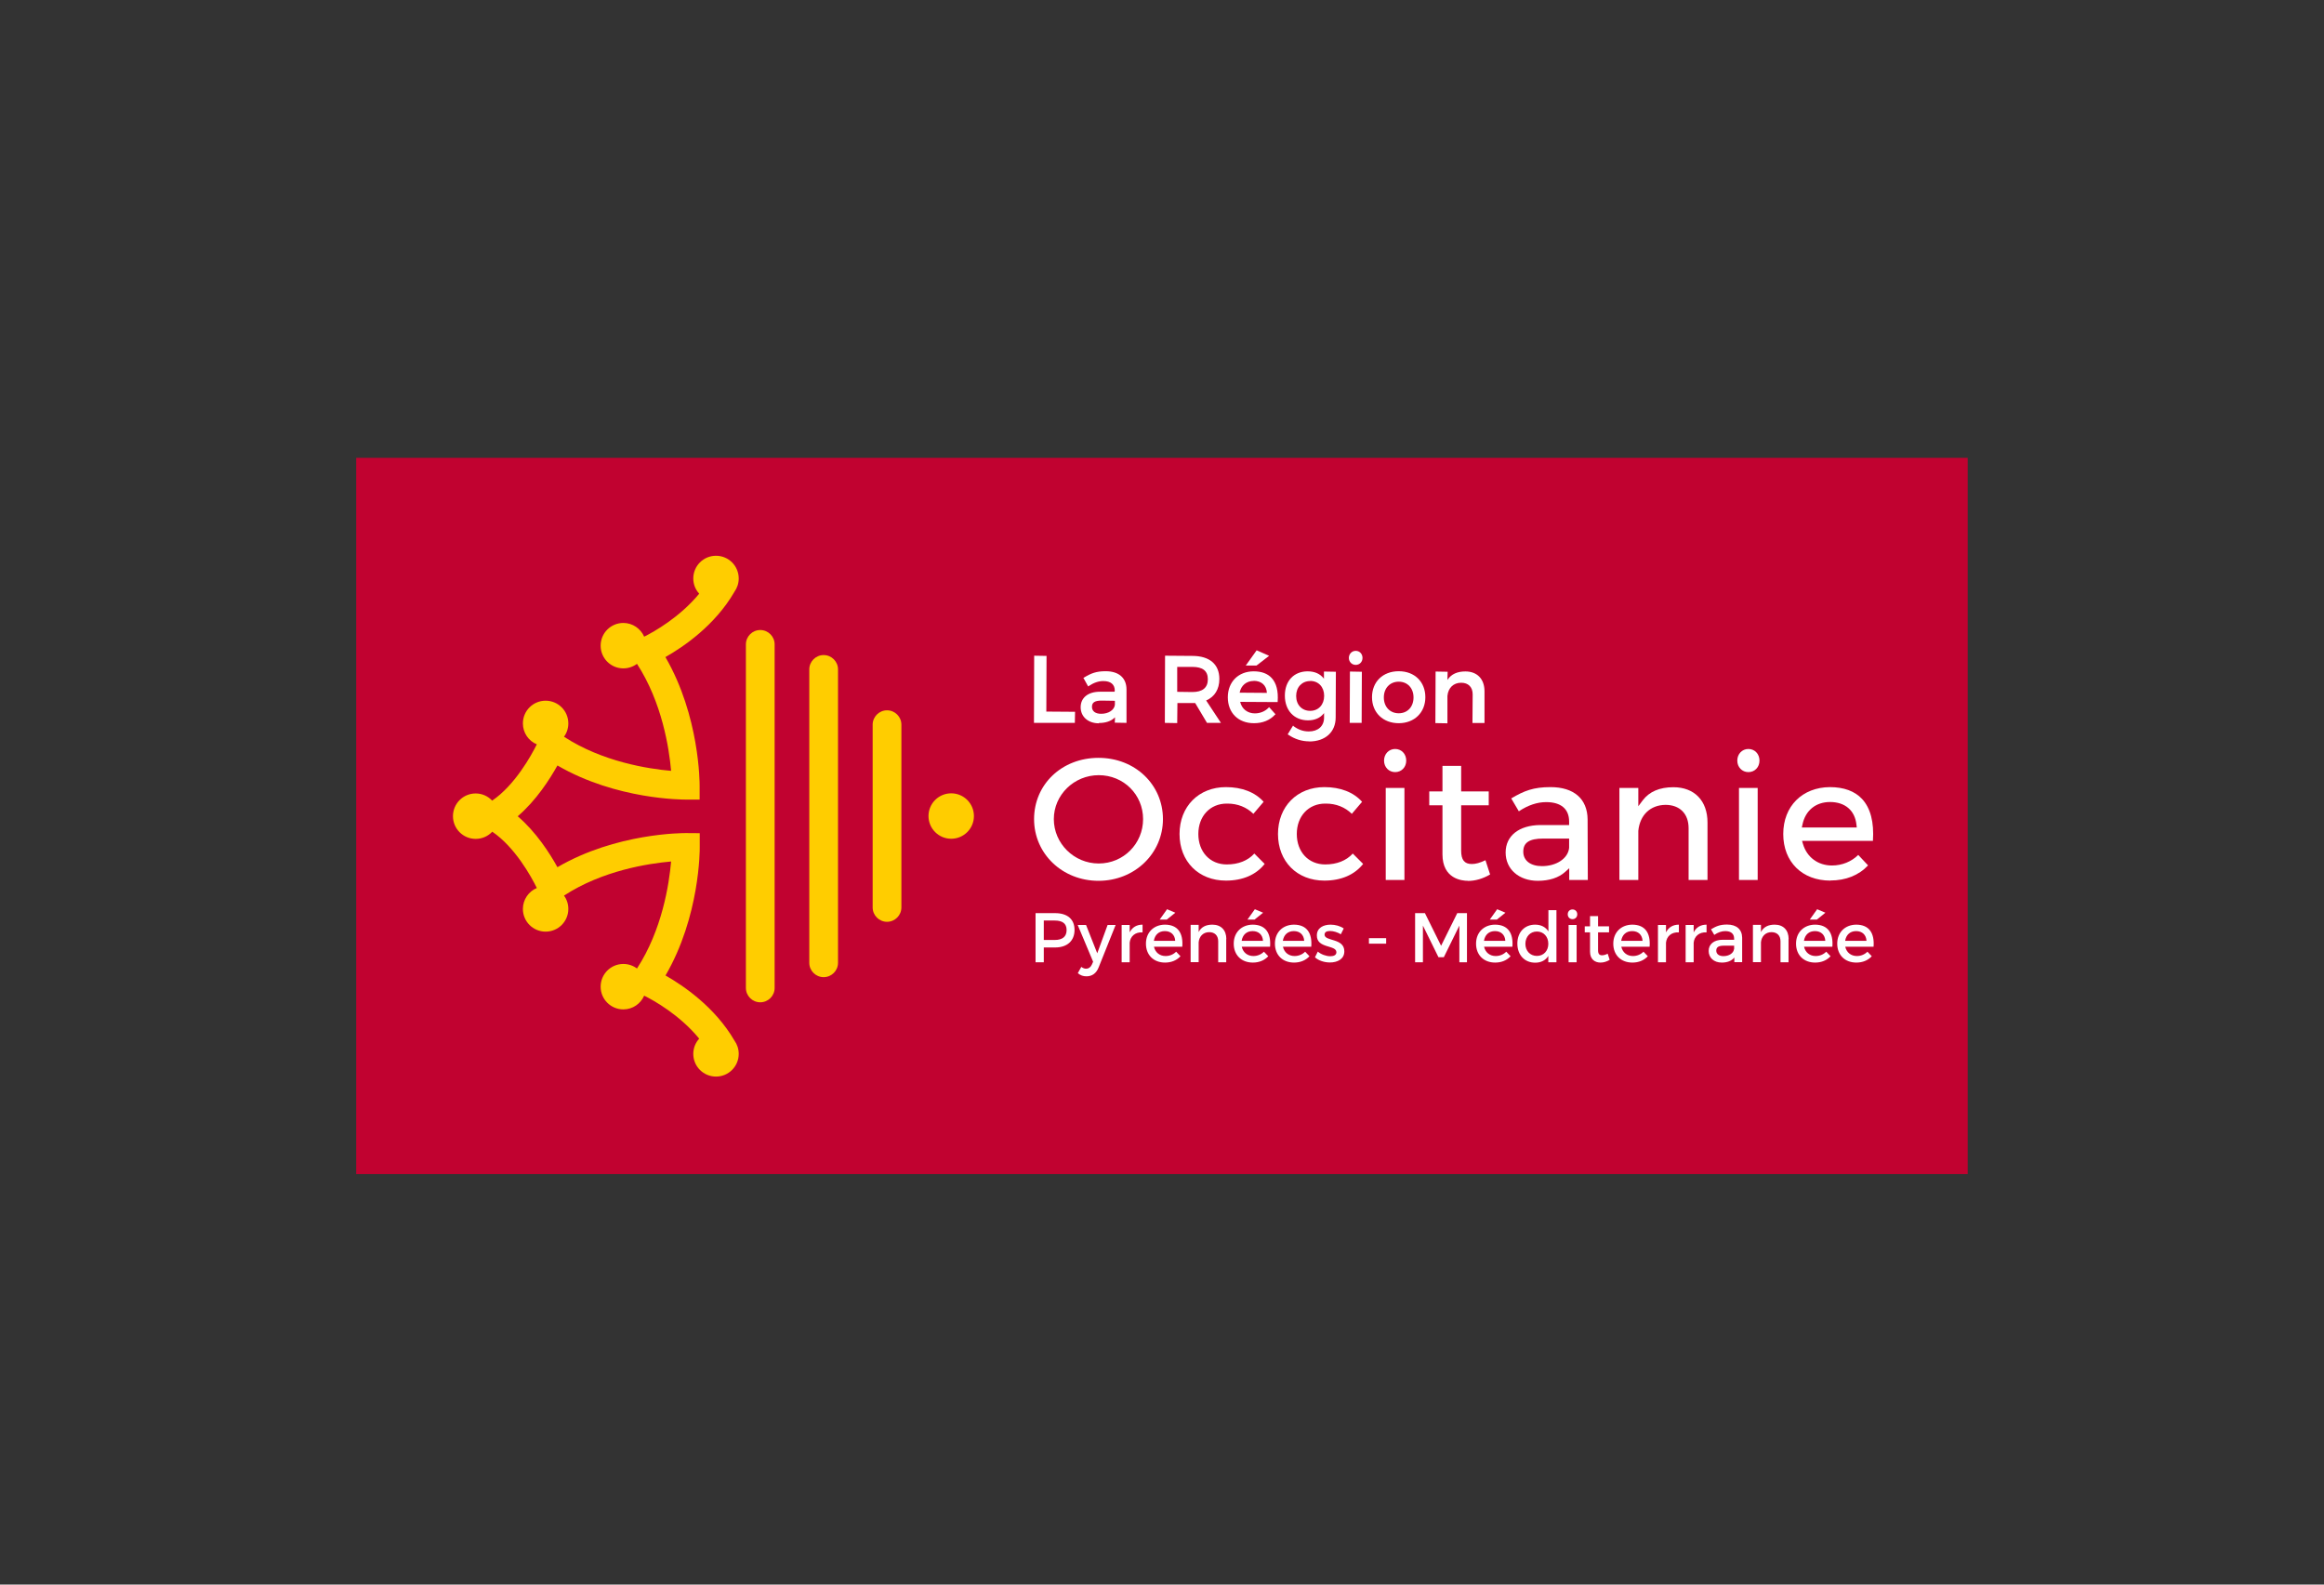 <?xml version="1.0" encoding="UTF-8"?>
<svg xmlns="http://www.w3.org/2000/svg" id="Calque_1" viewBox="0 0 220 150">
  <rect x="0" y="0" width="220" height="150" fill="#333333" stroke="none"/>
  <defs>
    <style>.cls-1{fill:#fff;}.cls-2{fill:#c10230;}.cls-3{fill:#ffcd00;}</style>
  </defs>
  <rect class="cls-2" x="33.72" y="43.34" width="152.55" height="67.8"></rect>
  <path class="cls-3" d="m71.97,59.64c-.75,0-1.36.61-1.36,1.36v32.52c0,.75.61,1.36,1.36,1.36s1.36-.61,1.36-1.36v-32.52c0-.75-.61-1.36-1.36-1.36Z"></path>
  <path class="cls-3" d="m77.97,62.01c-.75,0-1.36.61-1.36,1.36v27.77c0,.75.61,1.36,1.36,1.36s1.36-.61,1.36-1.36v-27.77c0-.75-.61-1.36-1.36-1.36Z"></path>
  <path class="cls-3" d="m83.97,67.24c-.75,0-1.36.61-1.36,1.36v17.3c0,.75.61,1.36,1.36,1.36s1.36-.61,1.36-1.36v-17.3c0-.75-.61-1.36-1.36-1.36Z"></path>
  <circle class="cls-3" cx="90.05" cy="77.24" r="2.15" transform="translate(12.68 167.19) rotate(-89.92)"></circle>
  <path class="cls-3" d="m69.53,56.01c.25-.35.4-.78.4-1.25,0-1.19-.96-2.15-2.15-2.15s-2.15.96-2.15,2.15c0,.56.21,1.06.56,1.44-1.85,2.24-4.27,3.6-5.21,4.07-.33-.76-1.09-1.3-1.97-1.3-1.19,0-2.15.96-2.15,2.15s.96,2.15,2.15,2.15c.48,0,.93-.16,1.29-.43,2.37,3.65,3.04,7.97,3.23,10.13-2.16-.19-6.49-.85-10.14-3.23.26-.35.41-.79.41-1.26,0-1.19-.96-2.15-2.15-2.15s-2.15.96-2.15,2.15c0,.89.54,1.66,1.32,1.98-.54,1.08-2.08,3.87-4.23,5.33-.39-.42-.95-.68-1.56-.68-1.19,0-2.15.96-2.15,2.15s.96,2.15,2.15,2.15c.62,0,1.18-.26,1.57-.68,2.15,1.46,3.69,4.25,4.22,5.33-.77.32-1.32,1.09-1.32,1.98,0,1.19.96,2.15,2.15,2.15s2.15-.96,2.15-2.15c0-.47-.15-.91-.41-1.26,3.65-2.38,7.98-3.04,10.14-3.23-.19,2.16-.85,6.47-3.23,10.13-.36-.27-.81-.43-1.29-.43-1.19,0-2.15.96-2.15,2.15s.96,2.15,2.15,2.15c.89,0,1.64-.54,1.97-1.3.94.47,3.36,1.82,5.21,4.07-.35.38-.56.89-.56,1.44,0,1.19.96,2.15,2.15,2.15s2.15-.96,2.15-2.15c0-.47-.15-.9-.4-1.25-1.84-3.17-4.81-5.19-6.53-6.17,3.25-5.58,3.25-11.89,3.24-12.18v-1.29s-1.3-.01-1.3-.01c-.29,0-6.6-.02-12.17,3.23-.73-1.32-2.01-3.32-3.76-4.82,1.75-1.5,3.03-3.5,3.76-4.81,5.58,3.25,11.89,3.23,12.17,3.23h1.29s0-1.31,0-1.31c0-.29,0-6.6-3.24-12.18,1.73-.98,4.69-3,6.53-6.17Z"></path>
  <path class="cls-1" d="m103.99,83.38c-3.42,0-6.1-2.56-6.1-5.84s2.62-5.8,6.1-5.8,6.1,2.55,6.1,5.8-2.68,5.84-6.1,5.84Zm.02-10c-2.34,0-4.25,1.87-4.25,4.16s1.9,4.2,4.25,4.2,4.2-1.88,4.2-4.2-1.84-4.16-4.2-4.16Z"></path>
  <path class="cls-1" d="m116.05,83.36c-2.59,0-4.39-1.81-4.39-4.41s1.81-4.44,4.39-4.44c1.52,0,2.76.48,3.57,1.39l-.97,1.14c-.64-.63-1.49-.97-2.45-.97h-.07c-1.58,0-2.69,1.19-2.69,2.88s1.1,2.88,2.69,2.88c1.1,0,2-.36,2.61-1.03l.98.98c-.81,1.03-2.08,1.58-3.67,1.58Z"></path>
  <path class="cls-1" d="m125.37,83.36c-2.59,0-4.39-1.81-4.39-4.41s1.81-4.44,4.39-4.44c1.52,0,2.76.48,3.57,1.39l-.97,1.14c-.64-.63-1.49-.97-2.45-.97h-.07c-1.58,0-2.69,1.19-2.69,2.88s1.1,2.88,2.69,2.88c1.1,0,2-.36,2.61-1.03l.98.98c-.81,1.03-2.08,1.58-3.67,1.58Z"></path>
  <path class="cls-1" d="m131.18,83.3v-8.71h1.77v8.71h-1.77Zm.89-10.21c-.6,0-1.05-.47-1.05-1.09s.45-1.1,1.05-1.1,1.05.47,1.05,1.1-.45,1.09-1.05,1.09Z"></path>
  <path class="cls-1" d="m138.96,83.38c-.57,0-2.41-.18-2.41-2.51v-4.64h-1.25v-1.31h1.25v-2.42h1.77v2.42h2.61v1.31h-2.61v4.3c0,.87.31,1.26,1.01,1.26.37,0,.77-.11,1.29-.36l.44,1.35c-.7.41-1.41.61-2.1.61Z"></path>
  <path class="cls-1" d="m145.58,83.38c-1.79,0-3.05-1.1-3.05-2.68s1.26-2.58,3.28-2.6h2.73v-.33c0-1.19-.77-1.84-2.17-1.84-.85,0-1.72.29-2.59.87l-.72-1.22c1.23-.73,2.11-1.07,3.72-1.07,2.21,0,3.49,1.11,3.51,3.05l.02,5.74h-1.76v-1.11l-.39.35c-.61.55-1.5.84-2.59.84Zm.51-4c-1.31,0-1.89.38-1.89,1.24s.7,1.37,1.77,1.37c1.38,0,2.47-.73,2.57-1.73v-.88s-2.45,0-2.45,0Z"></path>
  <path class="cls-1" d="m159.85,83.3v-4.91c0-1.36-.84-2.2-2.19-2.2-1.44.02-2.42.96-2.57,2.46v4.65h-1.79v-8.71h1.79v1.73l.42-.56c.62-.82,1.59-1.24,2.9-1.24,1.99,0,3.23,1.28,3.23,3.34v5.44h-1.79Z"></path>
  <path class="cls-1" d="m164.62,83.3v-8.71h1.77v8.71h-1.77Zm.89-10.21c-.6,0-1.05-.47-1.05-1.09s.45-1.1,1.05-1.1,1.05.47,1.05,1.1-.45,1.09-1.05,1.09Z"></path>
  <path class="cls-1" d="m173.27,83.36c-2.67,0-4.46-1.77-4.46-4.41s1.81-4.42,4.41-4.44c1.33,0,2.36.38,3.05,1.12.8.86,1.15,2.2,1.03,3.97h-6.71l.09.3c.37,1.25,1.42,2.03,2.74,2.03.95,0,1.84-.36,2.49-1l.93.99c-.88.94-2.11,1.43-3.57,1.43Zm-.03-7.44c-1.35,0-2.33.8-2.61,2.13l-.06.28h5.2l-.03-.26c-.14-1.35-1.08-2.15-2.5-2.15Z"></path>
  <polygon class="cls-1" points="97.88 68.43 97.9 62.07 99.07 62.09 99.05 67.36 101.77 67.38 101.75 68.43 97.88 68.43"></polygon>
  <path class="cls-1" d="m104.02,68.47c-1.01,0-1.72-.62-1.72-1.52s.69-1.47,1.84-1.47h1.37l.02-.1c0-.59-.38-.91-1.09-.91-.45,0-.91.16-1.37.47l-.06.04-.46-.83h.05c.69-.42,1.17-.61,2.07-.61,1.24,0,1.96.63,1.97,1.71v3.18s-1.11-.02-1.11-.02l.02-.46v-.05l-.03.03c-.34.34-.86.51-1.49.51Zm.28-2.15c-.66,0-.93.17-.93.59s.33.66.87.66c.7,0,1.25-.36,1.3-.86v-.37s-1.24-.02-1.24-.02Z"></path>
  <path class="cls-1" d="m110.27,68.43l.02-6.36,2.58.02c1.63,0,2.56.79,2.56,2.18,0,.97-.44,1.69-1.25,2.04l1.4,2.12h-1.32l-1.12-1.88c-.1,0-.18,0-.27,0h-1.41l-.02,1.9-1.17-.02Zm1.17-2.94l1.43.02c.97,0,1.47-.41,1.47-1.21s-.49-1.17-1.47-1.17h-1.43v2.36Z"></path>
  <path class="cls-1" d="m118.7,68.46c-1.48,0-2.47-.98-2.47-2.45s1.01-2.46,2.45-2.46c.74,0,1.31.21,1.7.63.45.49.64,1.23.57,2.22v.06s-3.55-.02-3.55-.02c.16.68.7,1.09,1.39,1.09.5,0,.97-.19,1.3-.54l.05-.05.61.68-.04.02c-.49.54-1.18.82-2,.82Zm-.02-4c-.69,0-1.2.43-1.33,1.11l2.58.02c-.04-.72-.52-1.14-1.25-1.14Zm-.75-1.46l1.03-1.44,1.18.52-1.19.92h-1.02Z"></path>
  <path class="cls-1" d="m123.95,70.18c-.71,0-1.38-.21-2-.63l-.05-.04.51-.83.03.05c.47.35.93.51,1.46.51.88,0,1.44-.51,1.44-1.3v-.44l-.03.04c-.34.43-.85.65-1.49.65-1.31,0-2.19-.94-2.19-2.34s.86-2.29,2.15-2.3c.66,0,1.17.22,1.52.66l.03.04v-.68l1.13.02-.02,4.33c0,1.38-.98,2.27-2.51,2.27Zm.08-5.71c-.78,0-1.33.58-1.33,1.41,0,.85.55,1.41,1.33,1.41s1.32-.58,1.32-1.42-.54-1.41-1.32-1.41Z"></path>
  <path class="cls-1" d="m127.77,68.43l.02-4.86,1.13.02-.02,4.84h-1.13Zm.57-5.49c-.37,0-.65-.29-.65-.66s.28-.67.65-.67.64.29.64.67-.28.66-.64.66Z"></path>
  <path class="cls-1" d="m132.41,68.46c-1.49,0-2.53-1.01-2.53-2.46s1.02-2.46,2.53-2.46,2.52,1.01,2.52,2.46-1.04,2.46-2.52,2.46Zm0-3.93c-.83,0-1.41.61-1.41,1.49s.57,1.5,1.41,1.5,1.4-.62,1.4-1.5-.57-1.49-1.4-1.49Z"></path>
  <path class="cls-1" d="m135.88,68.43l.02-4.86,1.14.02-.02.72v.06l.03-.05c.35-.51.91-.76,1.67-.76,1.12,0,1.81.72,1.81,1.88v3h-1.14l.02-2.71c0-.69-.41-1.1-1.09-1.1-.73,0-1.23.49-1.3,1.25v2.59s-1.14-.02-1.14-.02Z"></path>
  <path class="cls-1" d="m99.88,86.44c1.17,0,1.84.58,1.84,1.59s-.67,1.66-1.84,1.66h-1.07v1.4h-.78v-4.65h1.85Zm-1.07,2.54h1.04c.72,0,1.12-.31,1.12-.94s-.41-.9-1.12-.9h-1.04v1.84Z"></path>
  <path class="cls-1" d="m104,91.58c-.22.56-.62.84-1.15.84-.32,0-.57-.09-.82-.3l.33-.59c.17.12.3.17.46.17.23,0,.42-.13.54-.39l.12-.27-1.46-3.48h.79l1.06,2.68.98-2.68h.76l-1.61,4.02Z"></path>
  <path class="cls-1" d="m106.94,88.26c.24-.48.66-.73,1.22-.73v.73c-.71-.04-1.16.38-1.22.98v1.85h-.76v-3.53h.76v.7Z"></path>
  <path class="cls-1" d="m111.91,89.62h-2.67c.12.54.54.88,1.1.88.39,0,.74-.15,1-.41l.41.43c-.35.38-.85.6-1.46.6-1.09,0-1.81-.72-1.81-1.79s.74-1.79,1.79-1.8c1.24,0,1.75.81,1.65,2.09Zm-.66-.56c-.03-.57-.41-.92-.98-.92s-.95.35-1.04.92h2.02Zm-1.47-2.01l.7-.98.78.33-.81.65h-.68Z"></path>
  <path class="cls-1" d="m116.08,88.89v2.2h-.76v-1.99c0-.53-.32-.86-.85-.86-.58,0-.95.41-1,.96v1.88h-.76v-3.53h.76v.68c.25-.49.7-.7,1.3-.7.82,0,1.32.52,1.32,1.36Z"></path>
  <path class="cls-1" d="m120.22,89.62h-2.67c.12.54.54.88,1.1.88.39,0,.74-.15,1-.41l.41.43c-.35.38-.85.6-1.46.6-1.09,0-1.81-.72-1.81-1.79s.74-1.79,1.79-1.8c1.24,0,1.75.81,1.65,2.09Zm-.66-.56c-.03-.57-.41-.92-.98-.92s-.95.35-1.04.92h2.02Zm-1.47-2.01l.7-.98.78.33-.81.65h-.68Z"></path>
  <path class="cls-1" d="m124.12,89.62h-2.67c.12.54.54.88,1.1.88.39,0,.74-.15,1-.41l.41.43c-.35.38-.85.6-1.46.6-1.09,0-1.81-.72-1.81-1.79s.74-1.79,1.79-1.8c1.24,0,1.75.81,1.65,2.09Zm-.66-.56c-.03-.57-.41-.92-.98-.92s-.95.35-1.04.92h2.02Z"></path>
  <path class="cls-1" d="m127.21,87.88l-.28.56c-.31-.19-.7-.31-1.02-.31s-.52.1-.52.35c0,.65,1.88.3,1.87,1.58,0,.72-.64,1.05-1.36,1.05-.52,0-1.07-.17-1.42-.49l.27-.54c.31.27.8.44,1.18.44.33,0,.58-.11.58-.38,0-.72-1.86-.32-1.85-1.59,0-.72.62-1.02,1.3-1.02.45,0,.92.13,1.24.36Z"></path>
  <path class="cls-1" d="m129.59,89.33v-.52h1.63v.52h-1.63Z"></path>
  <path class="cls-1" d="m138.15,91.09v-3.47s-1.47,2.99-1.47,2.99h-.51l-1.47-2.99v3.47h-.74v-4.65h.93l1.53,3.09,1.53-3.09h.92v4.65h-.72Z"></path>
  <path class="cls-1" d="m143.16,89.62h-2.67c.12.54.54.88,1.1.88.39,0,.74-.15,1-.41l.41.43c-.35.38-.85.6-1.46.6-1.09,0-1.81-.72-1.81-1.79s.74-1.79,1.79-1.8c1.24,0,1.75.81,1.65,2.09Zm-.66-.56c-.03-.57-.41-.92-.98-.92s-.95.35-1.04.92h2.02Zm-1.47-2.01l.7-.98.78.33-.81.65h-.68Z"></path>
  <path class="cls-1" d="m147.33,91.09h-.76v-.6c-.25.41-.68.64-1.24.64-1.02,0-1.69-.74-1.69-1.81s.68-1.79,1.68-1.79c.57,0,1,.23,1.26.64v-2.01h.76v4.93Zm-.76-1.75c0-.68-.45-1.16-1.08-1.16s-1.08.48-1.09,1.16c0,.67.45,1.15,1.09,1.15s1.08-.48,1.08-1.15Z"></path>
  <path class="cls-1" d="m149.31,86.55c0,.27-.19.46-.45.46s-.45-.19-.45-.46.19-.46.45-.46.45.19.45.46Zm-.82,4.54v-3.53h.76v3.53h-.76Z"></path>
  <path class="cls-1" d="m152.38,90.86c-.28.17-.57.26-.87.26-.53,0-.99-.31-.99-1.03v-1.83h-.5v-.57h.5v-.97h.76v.97h1.04v.57h-1.04v1.69c0,.37.14.48.38.48.16,0,.33-.05.53-.15l.19.58Z"></path>
  <path class="cls-1" d="m156.15,89.62h-2.67c.12.54.54.88,1.1.88.39,0,.74-.15,1-.41l.41.43c-.35.38-.85.6-1.46.6-1.09,0-1.81-.72-1.81-1.79s.74-1.79,1.79-1.8c1.24,0,1.75.81,1.65,2.09Zm-.66-.56c-.03-.57-.41-.92-.98-.92s-.95.35-1.04.92h2.02Z"></path>
  <path class="cls-1" d="m157.71,88.26c.24-.48.66-.73,1.22-.73v.73c-.71-.04-1.16.38-1.22.98v1.85h-.76v-3.53h.76v.7Z"></path>
  <path class="cls-1" d="m160.33,88.26c.24-.48.66-.73,1.22-.73v.73c-.71-.04-1.16.38-1.22.98v1.85h-.76v-3.53h.76v.7Z"></path>
  <path class="cls-1" d="m164.16,90.66c-.25.31-.66.46-1.17.46-.76,0-1.24-.47-1.24-1.1s.48-1.06,1.34-1.06h1.07v-.11c0-.45-.29-.71-.84-.71-.34,0-.69.12-1.04.36l-.31-.53c.49-.29.85-.45,1.52-.45.91,0,1.42.47,1.43,1.24v2.32s-.74,0-.74,0v-.43Zm0-.81v-.33h-.96c-.5,0-.73.13-.73.47,0,.32.26.52.68.52.54,0,.96-.29,1-.67Z"></path>
  <path class="cls-1" d="m169.31,88.89v2.2h-.76v-1.99c0-.53-.32-.86-.85-.86-.58,0-.95.41-1,.96v1.88h-.76v-3.53h.76v.68c.25-.49.7-.7,1.3-.7.82,0,1.32.52,1.32,1.36Z"></path>
  <path class="cls-1" d="m173.45,89.62h-2.67c.12.54.54.88,1.1.88.39,0,.74-.15,1-.41l.41.43c-.35.38-.85.6-1.46.6-1.09,0-1.81-.72-1.81-1.79s.74-1.79,1.79-1.8c1.24,0,1.75.81,1.65,2.09Zm-.66-.56c-.03-.57-.41-.92-.98-.92s-.95.35-1.04.92h2.02Zm-1.47-2.01l.7-.98.78.33-.81.65h-.68Z"></path>
  <path class="cls-1" d="m177.35,89.62h-2.67c.12.54.54.88,1.1.88.39,0,.74-.15,1-.41l.41.43c-.35.38-.85.6-1.46.6-1.09,0-1.81-.72-1.81-1.79s.74-1.79,1.79-1.8c1.24,0,1.75.81,1.65,2.09Zm-.66-.56c-.03-.57-.41-.92-.98-.92s-.95.35-1.04.92h2.02Z"></path>
</svg>
